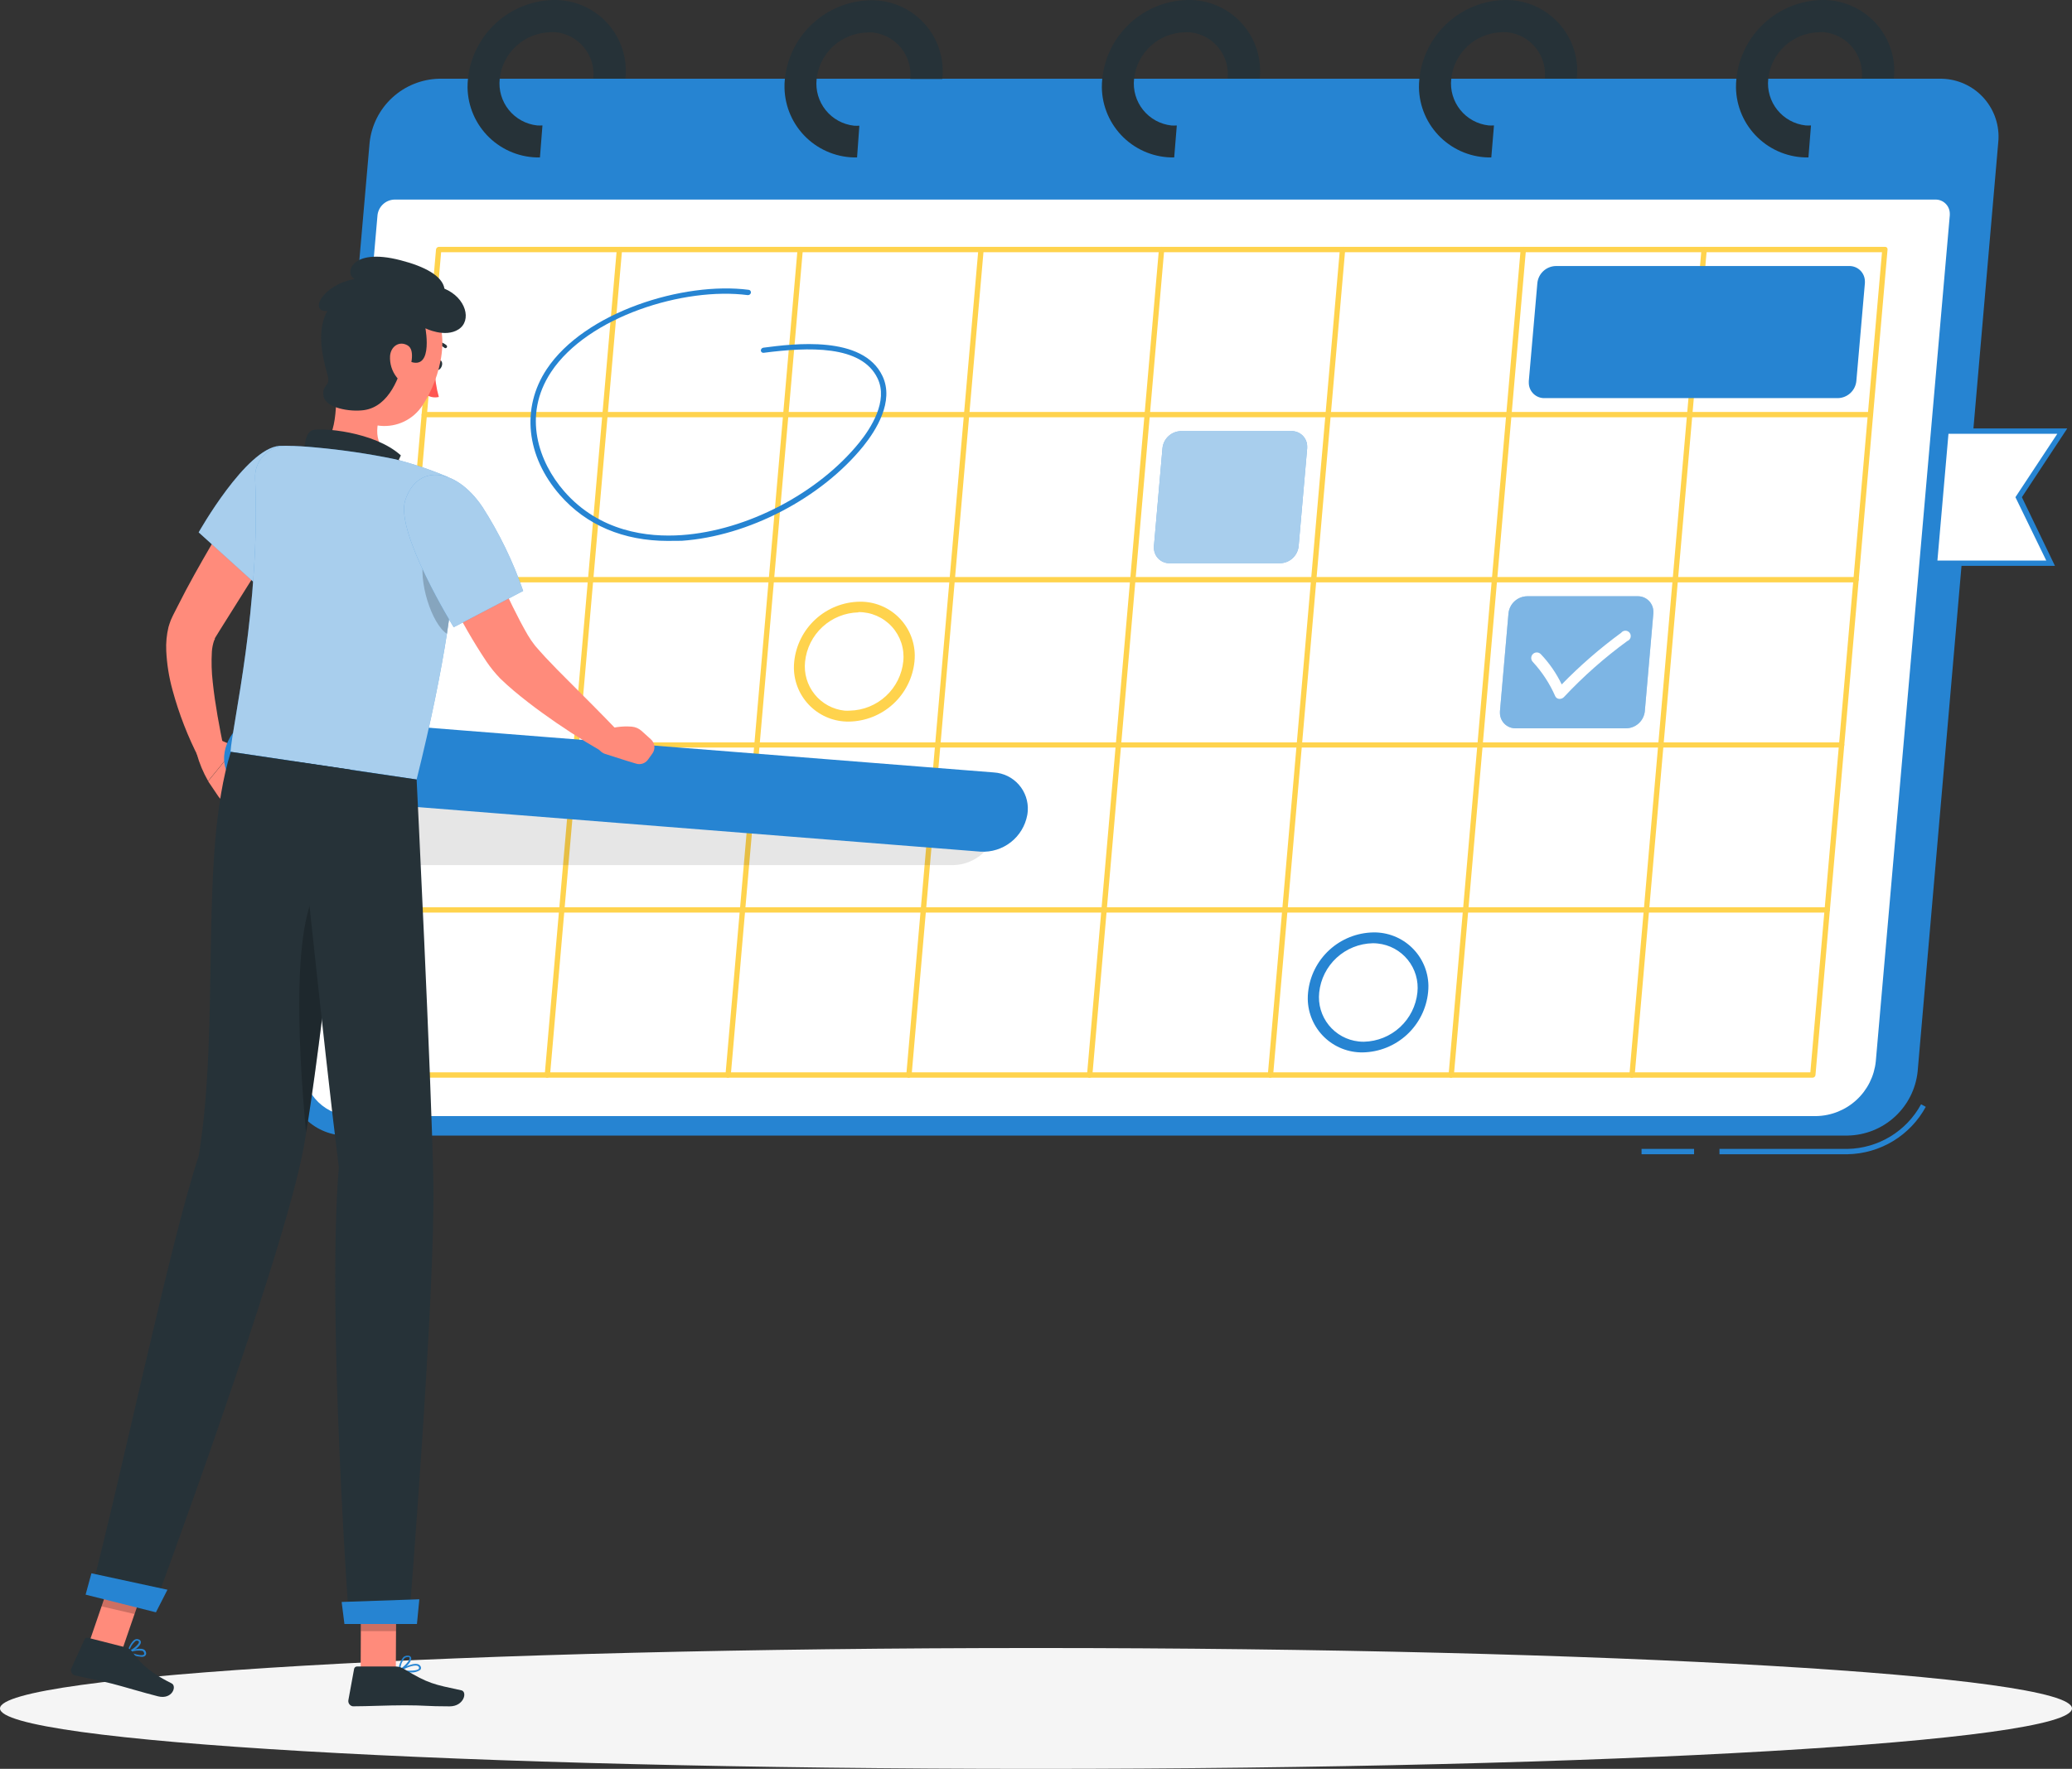 <svg width="534" height="456" viewBox="0 0 534 456" fill="none" xmlns="http://www.w3.org/2000/svg">
<rect x="0" y="0" width="534" height="456" fill="#333333" stroke="none"/>
<g clip-path="url(#clip0_603_2174)">
<path d="M267 456C414.46 456 534 449.026 534 440.424C534 431.822 414.46 424.848 267 424.848C119.54 424.848 0 431.822 0 440.424C0 449.026 119.54 456 267 456Z" fill="#F5F5F5"/>
<path d="M476.194 297.556H443.145V296.18H476.194C480.081 296.1 483.878 294.993 487.198 292.973C490.519 290.953 493.246 288.09 495.101 284.677L496.313 285.337C494.339 288.968 491.437 292.011 487.903 294.157C484.369 296.304 480.329 297.476 476.194 297.556Z" fill="#2684D2"/>
<path d="M436.599 296.18H423.062V297.556H436.599V296.18Z" fill="#2684D2"/>
<path d="M476.192 292.74H89.511C87.549 292.778 85.598 292.43 83.771 291.715C81.944 291 80.275 289.932 78.861 288.572C77.446 287.213 76.314 285.588 75.528 283.791C74.742 281.994 74.318 280.06 74.281 278.099C74.267 277.474 74.295 276.849 74.363 276.228L95.254 36.807C95.721 32.352 97.795 28.218 101.09 25.18C104.384 22.141 108.673 20.405 113.155 20.296H499.836C501.8 20.259 503.752 20.61 505.581 21.327C507.409 22.044 509.078 23.115 510.493 24.477C511.907 25.839 513.039 27.466 513.824 29.265C514.609 31.065 515.031 33.001 515.067 34.964C515.081 35.579 515.053 36.195 514.984 36.807L494.218 276.228C493.748 280.704 491.656 284.854 488.335 287.896C485.015 290.937 480.696 292.66 476.192 292.74Z" fill="#2684D2"/>
<path d="M468.134 287.718H91.093C89.422 287.743 87.762 287.439 86.209 286.824C84.655 286.208 83.238 285.293 82.038 284.13C80.839 282.968 79.88 281.58 79.218 280.047C78.555 278.514 78.201 276.866 78.176 275.196C78.175 274.663 78.203 274.13 78.258 273.6L97.29 55.493C97.406 54.401 97.916 53.389 98.724 52.645C99.532 51.9 100.584 51.475 101.682 51.448H498.788C499.267 51.439 499.743 51.524 500.19 51.699C500.636 51.874 501.043 52.135 501.389 52.467C501.734 52.799 502.01 53.196 502.202 53.635C502.394 54.074 502.497 54.547 502.506 55.026C502.506 55.191 502.506 55.342 502.506 55.493L483.434 273.6C483.048 277.414 481.279 280.955 478.461 283.555C475.643 286.156 471.97 287.636 468.134 287.718Z" fill="white"/>
<path d="M139.156 40.591C136.747 40.633 134.353 40.201 132.112 39.318C129.87 38.435 127.825 37.12 126.092 35.448C124.359 33.775 122.973 31.778 122.013 29.57C121.053 27.362 120.538 24.987 120.496 22.58C120.492 21.817 120.529 21.054 120.607 20.296C121.173 14.811 123.724 9.721 127.781 5.984C131.839 2.246 137.123 0.118 142.64 -0C145.242 -0.051 147.826 0.453 150.218 1.48C152.609 2.506 154.754 4.031 156.509 5.952C158.263 7.873 159.587 10.147 160.392 12.62C161.197 15.094 161.464 17.711 161.175 20.296H152.913C153.068 18.876 152.941 17.44 152.54 16.07C152.14 14.699 151.473 13.421 150.578 12.308C149.682 11.195 148.577 10.269 147.323 9.583C146.07 8.897 144.694 8.465 143.273 8.311C142.815 8.283 142.355 8.283 141.896 8.311C138.616 8.371 135.472 9.629 133.057 11.847C130.641 14.065 129.122 17.09 128.786 20.351C128.477 23.217 129.319 26.088 131.126 28.335C132.933 30.582 135.558 32.02 138.426 32.335C138.885 32.363 139.344 32.363 139.803 32.335L139.156 40.591Z" fill="#263238"/>
<path d="M220.884 40.591C216.033 40.687 211.341 38.859 207.836 35.507C204.331 32.154 202.299 27.55 202.183 22.704C202.16 21.923 202.192 21.141 202.28 20.364C202.846 14.88 205.397 9.79 209.454 6.053C213.512 2.315 218.796 0.187 224.313 0.069C226.915 0.017 229.499 0.522 231.89 1.548C234.282 2.575 236.427 4.1 238.182 6.021C239.936 7.942 241.26 10.216 242.065 12.689C242.87 15.163 243.137 17.779 242.848 20.364H234.586C234.895 17.498 234.053 14.627 232.246 12.38C230.439 10.133 227.814 8.695 224.946 8.38C224.487 8.352 224.028 8.352 223.569 8.38C220.289 8.44 217.145 9.698 214.729 11.916C212.314 14.134 210.795 17.159 210.459 20.419C210.154 23.285 210.997 26.154 212.803 28.4C214.61 30.646 217.233 32.086 220.099 32.404C220.557 32.433 221.017 32.433 221.476 32.404L220.884 40.591Z" fill="#263238"/>
<path d="M302.615 40.591C300.206 40.631 297.813 40.197 295.572 39.313C293.331 38.428 291.286 37.112 289.555 35.438C287.824 33.764 286.439 31.766 285.481 29.557C284.522 27.349 284.009 24.973 283.969 22.566C283.965 21.808 284.001 21.05 284.079 20.296C284.64 14.808 287.189 9.716 291.248 5.977C295.306 2.238 300.593 0.112 306.112 -0C308.715 -0.051 311.298 0.453 313.69 1.48C316.082 2.506 318.227 4.031 319.981 5.952C321.736 7.873 323.06 10.147 323.865 12.62C324.669 15.094 324.936 17.711 324.648 20.296H316.385C316.542 18.877 316.417 17.441 316.017 16.07C315.617 14.7 314.95 13.422 314.054 12.31C313.158 11.197 312.052 10.273 310.798 9.589C309.543 8.905 308.167 8.475 306.746 8.325C306.287 8.292 305.827 8.292 305.369 8.325C302.09 8.385 298.948 9.643 296.535 11.862C294.122 14.08 292.606 17.105 292.273 20.364C292.118 21.784 292.244 23.22 292.645 24.59C293.046 25.961 293.713 27.239 294.608 28.352C295.503 29.465 296.609 30.391 297.862 31.077C299.115 31.762 300.492 32.195 301.912 32.349C302.371 32.377 302.831 32.377 303.289 32.349L302.615 40.591Z" fill="#263238"/>
<path d="M384.341 40.591C381.932 40.631 379.539 40.197 377.298 39.313C375.058 38.428 373.013 37.112 371.282 35.438C369.55 33.764 368.166 31.766 367.207 29.557C366.249 27.349 365.735 24.973 365.696 22.566C365.691 21.808 365.728 21.05 365.806 20.296C366.369 14.809 368.92 9.718 372.978 5.98C377.036 2.242 382.321 0.115 387.839 -0C390.248 -0.042 392.641 0.391 394.883 1.273C397.124 2.156 399.17 3.471 400.903 5.143C402.635 6.816 404.021 8.813 404.982 11.021C405.942 13.229 406.457 15.604 406.498 18.011C406.503 18.774 406.466 19.537 406.388 20.296H398.126C398.435 17.43 397.593 14.558 395.786 12.311C393.979 10.065 391.354 8.626 388.486 8.311C388.028 8.283 387.568 8.283 387.109 8.311C383.831 8.371 380.688 9.63 378.275 11.848C375.862 14.066 374.346 17.091 374.013 20.351C373.704 23.216 374.545 26.088 376.353 28.335C378.16 30.582 380.785 32.02 383.653 32.335C384.111 32.363 384.571 32.363 385.03 32.335L384.341 40.591Z" fill="#263238"/>
<path d="M466.072 40.591C463.661 40.635 461.265 40.203 459.021 39.321C456.777 38.438 454.729 37.122 452.994 35.448C451.26 33.774 449.873 31.774 448.913 29.564C447.953 27.353 447.438 24.975 447.399 22.566C447.394 21.808 447.431 21.05 447.509 20.296C448.072 14.809 450.623 9.718 454.681 5.98C458.739 2.242 464.024 0.115 469.542 -0C471.951 -0.042 474.344 0.391 476.586 1.273C478.827 2.156 480.873 3.471 482.606 5.143C484.338 6.816 485.725 8.813 486.685 11.021C487.645 13.229 488.16 15.604 488.201 18.011C488.206 18.774 488.169 19.537 488.091 20.296H479.829C480.138 17.43 479.296 14.558 477.489 12.311C475.682 10.065 473.057 8.626 470.189 8.311C469.731 8.283 469.271 8.283 468.812 8.311C465.535 8.374 462.394 9.634 459.981 11.851C457.569 14.069 456.052 17.092 455.716 20.351C455.407 23.216 456.249 26.088 458.056 28.335C459.863 30.582 462.488 32.02 465.356 32.335C465.814 32.363 466.274 32.363 466.733 32.335L466.072 40.591Z" fill="#263238"/>
<path d="M467.144 277.824H94.413C94.333 277.828 94.253 277.815 94.178 277.787C94.103 277.759 94.034 277.716 93.976 277.661C93.918 277.606 93.872 277.539 93.841 277.465C93.809 277.392 93.793 277.313 93.793 277.233V277.136L112.37 64.327C112.387 64.141 112.472 63.968 112.609 63.84C112.747 63.713 112.926 63.642 113.113 63.639H485.831C485.913 63.635 485.995 63.648 486.071 63.677C486.148 63.706 486.218 63.75 486.277 63.806C486.336 63.863 486.384 63.931 486.416 64.006C486.448 64.082 486.464 64.163 486.464 64.245V64.327L467.888 277.136C467.871 277.322 467.785 277.496 467.648 277.623C467.511 277.75 467.331 277.822 467.144 277.824ZM95.225 276.448H466.566L485.032 65.015H113.692L95.225 276.448Z" fill="#FFD34D"/>
<path d="M470.808 235.265H98.131C97.967 235.265 97.809 235.2 97.693 235.084C97.577 234.968 97.512 234.81 97.512 234.646V234.577C97.526 234.39 97.61 234.214 97.748 234.087C97.886 233.959 98.067 233.889 98.255 233.889H470.973C471.055 233.885 471.137 233.898 471.213 233.927C471.29 233.956 471.36 234 471.419 234.056C471.479 234.113 471.526 234.181 471.558 234.256C471.59 234.332 471.607 234.413 471.606 234.494V234.577C471.583 234.77 471.488 234.948 471.34 235.075C471.192 235.202 471.003 235.27 470.808 235.265Z" fill="#FFD34D"/>
<path d="M474.566 192.706H101.848C101.68 192.706 101.519 192.639 101.4 192.52C101.282 192.402 101.215 192.241 101.215 192.073C101.235 191.886 101.323 191.712 101.463 191.585C101.602 191.458 101.784 191.387 101.972 191.385H474.69C474.772 191.381 474.853 191.394 474.93 191.423C475.007 191.452 475.077 191.496 475.136 191.552C475.195 191.609 475.243 191.677 475.275 191.752C475.307 191.827 475.323 191.908 475.323 191.99V192.073C475.289 192.249 475.194 192.408 475.057 192.523C474.919 192.638 474.746 192.703 474.566 192.706Z" fill="#FFD34D"/>
<path d="M478.285 150.133H105.567C105.485 150.137 105.403 150.124 105.327 150.095C105.25 150.066 105.18 150.022 105.121 149.966C105.061 149.909 105.014 149.841 104.982 149.766C104.95 149.691 104.934 149.61 104.934 149.528V149.445C104.957 149.259 105.046 149.087 105.185 148.961C105.324 148.835 105.503 148.762 105.691 148.757H478.409C478.573 148.757 478.731 148.822 478.847 148.938C478.963 149.055 479.028 149.212 479.028 149.376V149.445C479.014 149.632 478.93 149.808 478.792 149.935C478.654 150.063 478.473 150.134 478.285 150.133Z" fill="#FFD34D"/>
<path d="M482.003 107.574H109.286C109.204 107.578 109.122 107.565 109.045 107.536C108.969 107.507 108.899 107.463 108.839 107.407C108.78 107.35 108.733 107.282 108.701 107.207C108.669 107.132 108.652 107.051 108.652 106.969V106.886C108.669 106.7 108.755 106.527 108.892 106.4C109.029 106.273 109.209 106.201 109.396 106.198H482.127C482.207 106.194 482.287 106.207 482.362 106.235C482.438 106.263 482.506 106.306 482.564 106.361C482.622 106.417 482.668 106.483 482.7 106.557C482.731 106.631 482.747 106.71 482.747 106.79V106.886C482.733 107.074 482.649 107.249 482.511 107.376C482.373 107.504 482.191 107.575 482.003 107.574Z" fill="#FFD34D"/>
<path d="M420.545 277.824C420.465 277.828 420.385 277.815 420.31 277.787C420.235 277.759 420.167 277.716 420.109 277.661C420.051 277.606 420.005 277.539 419.973 277.465C419.942 277.392 419.926 277.313 419.926 277.233V277.136L438.502 64.327C438.519 64.141 438.605 63.968 438.742 63.84C438.879 63.713 439.059 63.642 439.246 63.639C439.328 63.635 439.41 63.648 439.486 63.677C439.563 63.706 439.633 63.75 439.692 63.806C439.752 63.863 439.799 63.931 439.831 64.006C439.863 64.082 439.88 64.163 439.88 64.245V64.327L421.303 277.136C421.283 277.324 421.194 277.497 421.055 277.624C420.915 277.751 420.734 277.822 420.545 277.824Z" fill="#FFD34D"/>
<path d="M373.958 277.824C373.876 277.828 373.794 277.815 373.717 277.786C373.641 277.757 373.571 277.714 373.511 277.657C373.452 277.6 373.405 277.532 373.373 277.457C373.341 277.382 373.324 277.301 373.324 277.219V277.136L391.901 64.327C391.921 64.14 392.009 63.966 392.149 63.839C392.288 63.713 392.47 63.641 392.658 63.639C392.738 63.635 392.818 63.648 392.893 63.676C392.968 63.704 393.037 63.747 393.095 63.802C393.153 63.858 393.199 63.924 393.23 63.998C393.262 64.071 393.278 64.151 393.278 64.231V64.327L374.701 277.136C374.687 277.324 374.603 277.499 374.465 277.626C374.327 277.754 374.146 277.825 373.958 277.824Z" fill="#FFD34D"/>
<path d="M327.372 277.824C327.29 277.828 327.208 277.815 327.131 277.786C327.055 277.757 326.985 277.714 326.925 277.657C326.866 277.6 326.819 277.532 326.787 277.457C326.755 277.382 326.738 277.301 326.738 277.219V277.136L345.315 64.327C345.335 64.14 345.423 63.966 345.563 63.839C345.702 63.713 345.884 63.641 346.072 63.639C346.152 63.635 346.232 63.648 346.307 63.676C346.382 63.704 346.451 63.747 346.509 63.802C346.567 63.858 346.613 63.924 346.644 63.998C346.676 64.071 346.692 64.151 346.692 64.231V64.327L328.115 277.136C328.098 277.322 328.013 277.496 327.876 277.623C327.738 277.75 327.559 277.822 327.372 277.824Z" fill="#FFD34D"/>
<path d="M280.774 277.824C280.692 277.828 280.61 277.815 280.534 277.786C280.457 277.757 280.387 277.714 280.328 277.657C280.269 277.6 280.221 277.532 280.189 277.457C280.157 277.382 280.141 277.301 280.141 277.219V277.136L298.676 64.327C298.693 64.141 298.778 63.968 298.916 63.84C299.053 63.713 299.233 63.642 299.42 63.639C299.501 63.635 299.583 63.648 299.66 63.677C299.737 63.706 299.807 63.75 299.866 63.806C299.925 63.863 299.972 63.931 300.004 64.006C300.037 64.082 300.053 64.163 300.053 64.245V64.327L281.531 277.136C281.514 277.325 281.427 277.5 281.287 277.627C281.146 277.755 280.964 277.825 280.774 277.824Z" fill="#FFD34D"/>
<path d="M234.186 277.824C234.106 277.828 234.026 277.815 233.951 277.787C233.876 277.759 233.807 277.716 233.749 277.661C233.692 277.606 233.645 277.539 233.614 277.465C233.582 277.392 233.566 277.313 233.566 277.233V277.136L252.143 64.327C252.157 64.14 252.241 63.965 252.379 63.837C252.517 63.709 252.699 63.639 252.887 63.639C252.969 63.635 253.05 63.648 253.127 63.677C253.204 63.706 253.274 63.75 253.333 63.806C253.392 63.863 253.439 63.931 253.472 64.006C253.504 64.082 253.52 64.163 253.52 64.245V64.327L234.943 277.136C234.923 277.324 234.835 277.497 234.695 277.624C234.556 277.751 234.375 277.822 234.186 277.824Z" fill="#FFD34D"/>
<path d="M187.598 277.824C187.516 277.828 187.435 277.815 187.358 277.786C187.281 277.757 187.211 277.714 187.152 277.657C187.093 277.6 187.046 277.532 187.013 277.457C186.981 277.382 186.965 277.301 186.965 277.219V277.136L205.541 64.327C205.562 64.14 205.65 63.966 205.789 63.839C205.929 63.713 206.11 63.641 206.299 63.639C206.379 63.635 206.459 63.648 206.534 63.676C206.609 63.704 206.678 63.747 206.736 63.802C206.793 63.858 206.84 63.924 206.871 63.998C206.902 64.071 206.919 64.151 206.919 64.231V64.327L188.342 277.136C188.328 277.324 188.244 277.499 188.106 277.626C187.968 277.754 187.786 277.825 187.598 277.824Z" fill="#FFD34D"/>
<path d="M141.012 277.824C140.93 277.828 140.849 277.815 140.772 277.786C140.695 277.757 140.625 277.714 140.566 277.657C140.507 277.6 140.46 277.532 140.428 277.457C140.395 277.382 140.379 277.301 140.379 277.219V277.136L158.956 64.327C158.976 64.14 159.064 63.966 159.204 63.839C159.343 63.713 159.524 63.641 159.713 63.639C159.793 63.635 159.873 63.648 159.948 63.676C160.023 63.704 160.092 63.747 160.15 63.802C160.208 63.858 160.254 63.924 160.285 63.998C160.317 64.071 160.333 64.151 160.333 64.231V64.327L141.756 277.136C141.739 277.322 141.654 277.496 141.516 277.623C141.379 277.75 141.199 277.822 141.012 277.824Z" fill="#FFD34D"/>
<path d="M329.893 145.193H301.429C300.909 145.202 300.391 145.109 299.906 144.918C299.422 144.727 298.979 144.443 298.605 144.082C298.23 143.72 297.93 143.288 297.723 142.811C297.515 142.333 297.403 141.82 297.395 141.299C297.395 141.134 297.395 140.955 297.395 140.79L299.598 115.541C299.716 114.349 300.268 113.243 301.149 112.431C302.029 111.619 303.178 111.159 304.376 111.138H332.84C333.361 111.127 333.879 111.219 334.364 111.408C334.85 111.597 335.293 111.88 335.669 112.24C336.045 112.6 336.346 113.031 336.556 113.508C336.765 113.984 336.878 114.498 336.889 115.018C336.889 115.197 336.889 115.362 336.889 115.541L334.686 140.79C334.567 141.984 334.014 143.093 333.13 143.905C332.246 144.717 331.094 145.176 329.893 145.193Z" fill="#2684D2"/>
<path opacity="0.6" d="M329.893 145.193H301.429C300.909 145.202 300.391 145.109 299.906 144.918C299.422 144.727 298.979 144.443 298.605 144.082C298.23 143.72 297.93 143.288 297.723 142.811C297.515 142.333 297.403 141.82 297.395 141.299C297.395 141.134 297.395 140.955 297.395 140.79L299.598 115.541C299.716 114.349 300.268 113.243 301.149 112.431C302.029 111.619 303.178 111.159 304.376 111.138H332.84C333.361 111.127 333.879 111.219 334.364 111.408C334.85 111.597 335.293 111.88 335.669 112.24C336.045 112.6 336.346 113.031 336.556 113.508C336.765 113.984 336.878 114.498 336.889 115.018C336.889 115.197 336.889 115.362 336.889 115.541L334.686 140.79C334.567 141.984 334.014 143.093 333.13 143.905C332.246 144.717 331.094 145.176 329.893 145.193Z" fill="white"/>
<path d="M528.494 145.193H498.57L501.531 111.138H531.469L520.218 128.173L528.494 145.193Z" fill="white"/>
<path d="M529.609 145.881H497.812L500.911 110.45H532.776L521.085 128.172L529.609 145.881ZM499.314 144.505H527.364L519.419 128.172L530.215 111.826H502.164L499.314 144.505Z" fill="#2684D2"/>
<path d="M419.083 187.753H390.619C389.568 187.771 388.553 187.373 387.794 186.646C387.036 185.919 386.596 184.922 386.57 183.872C386.57 183.693 386.57 183.528 386.57 183.363L388.774 158.1C388.898 156.91 389.454 155.806 390.337 154.998C391.22 154.189 392.368 153.731 393.566 153.711H422.057C422.58 153.702 423.099 153.796 423.586 153.987C424.072 154.178 424.516 154.464 424.892 154.827C425.268 155.19 425.569 155.623 425.777 156.102C425.985 156.581 426.097 157.096 426.106 157.619C426.106 157.784 426.106 157.949 426.106 158.1L423.903 183.363C423.778 184.558 423.218 185.665 422.329 186.475C421.44 187.284 420.285 187.739 419.083 187.753Z" fill="#2684D2"/>
<path opacity="0.4" d="M419.083 187.753H390.619C389.568 187.771 388.553 187.373 387.794 186.646C387.036 185.919 386.596 184.922 386.57 183.872C386.57 183.693 386.57 183.528 386.57 183.363L388.774 158.1C388.898 156.91 389.454 155.806 390.337 154.998C391.22 154.189 392.368 153.731 393.566 153.711H422.057C422.58 153.702 423.099 153.796 423.586 153.987C424.072 154.178 424.516 154.464 424.892 154.827C425.268 155.19 425.569 155.623 425.777 156.102C425.985 156.581 426.097 157.096 426.106 157.619C426.106 157.784 426.106 157.949 426.106 158.1L423.903 183.363C423.778 184.558 423.218 185.665 422.329 186.475C421.44 187.284 420.285 187.739 419.083 187.753Z" fill="white"/>
<path d="M473.63 102.634H398.056C397.536 102.645 397.018 102.554 396.532 102.364C396.047 102.175 395.604 101.893 395.228 101.532C394.852 101.172 394.55 100.741 394.341 100.264C394.132 99.788 394.019 99.274 394.008 98.754C394.008 98.575 394.008 98.41 394.008 98.231L396.211 72.982C396.329 71.79 396.881 70.683 397.762 69.872C398.643 69.06 399.791 68.6 400.99 68.579H476.577C477.099 68.57 477.619 68.663 478.105 68.855C478.591 69.046 479.035 69.332 479.411 69.695C479.787 70.058 480.088 70.491 480.296 70.97C480.505 71.449 480.616 71.964 480.625 72.487C480.625 72.652 480.625 72.817 480.625 72.982L478.422 98.231C478.304 99.425 477.75 100.534 476.866 101.346C475.982 102.158 474.83 102.616 473.63 102.634Z" fill="#2684D2"/>
<path d="M172.149 139.442C160.665 139.442 151.094 135.383 144.305 127.608C135.588 117.605 134.28 105.194 140.876 95.204C150.667 80.412 176.184 72.528 192.971 74.716C193.136 74.736 193.287 74.822 193.391 74.953C193.494 75.085 193.541 75.251 193.521 75.417C193.521 75.417 193.521 75.417 193.521 75.486C193.479 75.668 193.372 75.828 193.22 75.937C193.068 76.046 192.881 76.096 192.695 76.078C176.322 73.945 151.507 81.582 142.033 95.892C134.569 107.175 138.879 119.173 145.407 126.659C154.509 137.089 166.916 138.561 175.702 137.942C192.489 136.772 210.872 127.182 221.462 114.082C224.423 110.422 228.967 103.391 226.185 97.571C222.054 88.861 208.284 89.466 196.799 90.952C196.631 90.972 196.463 90.925 196.329 90.822C196.195 90.72 196.107 90.569 196.083 90.402C196.078 90.214 196.143 90.032 196.265 89.889C196.387 89.747 196.558 89.655 196.744 89.631C204.428 88.627 222.412 86.301 227.439 96.951C230.551 103.501 225.676 111.069 222.509 115.004C211.671 128.406 192.847 138.231 175.688 139.414C174.49 139.4 173.361 139.442 172.149 139.442Z" fill="#2684D2"/>
<path d="M401.952 180.171H401.842C401.626 180.157 401.418 180.087 401.239 179.966C401.059 179.845 400.916 179.678 400.823 179.483C399.404 176.239 397.454 173.253 395.053 170.649C394.783 170.381 394.63 170.016 394.629 169.636C394.628 169.255 394.778 168.89 395.046 168.619C395.315 168.349 395.679 168.197 396.06 168.196C396.441 168.194 396.807 168.344 397.077 168.613C399.282 170.922 401.108 173.564 402.489 176.442C407.221 171.586 412.347 167.131 417.816 163.122C417.947 162.954 418.114 162.819 418.306 162.727C418.498 162.634 418.709 162.588 418.922 162.59C419.135 162.593 419.344 162.645 419.533 162.743C419.723 162.84 419.887 162.98 420.013 163.151C420.139 163.322 420.224 163.521 420.26 163.73C420.297 163.94 420.284 164.155 420.223 164.359C420.163 164.563 420.055 164.75 419.91 164.905C419.765 165.061 419.585 165.181 419.386 165.255C413.518 169.539 408.064 174.363 403.095 179.662C402.951 179.822 402.775 179.951 402.578 180.038C402.381 180.126 402.168 180.171 401.952 180.171Z" fill="white"/>
<path d="M351.238 271.302C349.401 271.331 347.577 270.998 345.869 270.322C344.161 269.646 342.603 268.641 341.284 267.363C339.966 266.085 338.912 264.56 338.184 262.875C337.456 261.189 337.067 259.377 337.04 257.542C337.033 256.963 337.061 256.384 337.123 255.808C337.553 251.626 339.501 247.747 342.599 244.902C345.697 242.058 349.73 240.445 353.937 240.37C357.636 240.307 361.208 241.714 363.87 244.281C366.532 246.848 368.066 250.365 368.134 254.061C368.141 254.645 368.114 255.228 368.052 255.808C367.628 259.998 365.684 263.888 362.586 266.742C359.488 269.597 355.451 271.219 351.238 271.302ZM353.758 243.163C350.31 243.239 347.008 244.569 344.472 246.905C341.937 249.241 340.342 252.422 339.987 255.85C339.659 258.871 340.545 261.899 342.451 264.268C344.357 266.637 347.126 268.152 350.15 268.481C350.607 268.536 351.067 268.559 351.527 268.55C354.976 268.471 358.278 267.137 360.813 264.799C363.349 262.461 364.943 259.279 365.298 255.85C365.458 254.352 365.321 252.836 364.895 251.391C364.469 249.946 363.762 248.599 362.814 247.427C361.866 246.255 360.696 245.281 359.372 244.561C358.047 243.842 356.593 243.39 355.093 243.232C354.65 243.177 354.204 243.154 353.758 243.163Z" fill="#2684D2"/>
<path d="M218.804 186.019C216.967 186.048 215.143 185.715 213.435 185.039C211.727 184.363 210.169 183.357 208.851 182.079C207.532 180.801 206.479 179.276 205.75 177.591C205.022 175.906 204.633 174.094 204.606 172.259C204.6 171.68 204.627 171.101 204.689 170.525C205.13 166.34 207.089 162.461 210.197 159.622C213.306 156.782 217.347 155.178 221.558 155.114C223.395 155.085 225.219 155.418 226.927 156.094C228.635 156.77 230.193 157.775 231.511 159.053C232.83 160.331 233.884 161.856 234.612 163.541C235.34 165.227 235.729 167.039 235.756 168.874C235.763 169.453 235.735 170.032 235.673 170.608C235.23 174.792 233.269 178.669 230.162 181.508C227.054 184.347 223.014 185.951 218.804 186.019ZM221.255 157.866C217.805 157.942 214.502 159.275 211.966 161.613C209.43 163.952 207.836 167.136 207.485 170.566C207.156 173.588 208.043 176.616 209.948 178.985C211.854 181.354 214.623 182.869 217.647 183.198C218.106 183.23 218.566 183.23 219.024 183.198C222.474 183.119 225.776 181.785 228.311 179.447C230.846 177.109 232.441 173.927 232.795 170.498C232.964 168.885 232.79 167.255 232.284 165.714C231.778 164.173 230.952 162.757 229.86 161.557C228.767 160.358 227.434 159.403 225.946 158.755C224.458 158.107 222.85 157.781 221.228 157.797L221.255 157.866Z" fill="#FFD34D"/>
<path opacity="0.1" d="M245.712 223.019H102.634C100.159 223.052 97.772 222.103 95.996 220.38C94.22 218.657 93.2 216.301 93.16 213.827C93.139 213.452 93.139 213.075 93.16 212.699C93.451 209.908 94.752 207.319 96.819 205.419C98.885 203.519 101.575 202.438 104.383 202.379H247.461C249.936 202.346 252.323 203.295 254.099 205.018C255.875 206.741 256.895 209.098 256.935 211.571C256.955 211.947 256.955 212.323 256.935 212.699C256.644 215.49 255.342 218.079 253.276 219.979C251.209 221.879 248.52 222.96 245.712 223.019Z" fill="black"/>
<path d="M55.47 190.229L60.841 192.527L53.639 201.347C52.379 199.157 51.398 196.818 50.719 194.385C50.537 193.69 50.633 192.951 50.988 192.326C51.343 191.702 51.929 191.24 52.62 191.041H52.716L55.47 190.229Z" fill="#FF8B7B"/>
<path d="M63.308 202.049L60.085 205.627C59.876 205.862 59.622 206.054 59.338 206.191C59.054 206.328 58.746 206.407 58.431 206.425C58.117 206.443 57.802 206.399 57.504 206.295C57.207 206.191 56.933 206.029 56.698 205.819C56.555 205.681 56.426 205.529 56.312 205.365L53.641 201.402L60.843 192.582L63.748 199.462C63.935 199.889 63.992 200.362 63.914 200.821C63.836 201.281 63.625 201.708 63.308 202.049Z" fill="#FF8B7B"/>
<path d="M252.735 219.552L66.486 204.801C64.013 204.635 61.707 203.496 60.073 201.634C58.439 199.772 57.611 197.338 57.769 194.866C57.795 194.506 57.841 194.148 57.907 193.793C58.419 191.034 59.922 188.556 62.133 186.826C64.344 185.095 67.111 184.231 69.915 184.395L256.164 199.132C258.634 199.291 260.94 200.424 262.575 202.282C264.21 204.14 265.039 206.57 264.88 209.039C264.856 209.408 264.81 209.776 264.743 210.14C264.228 212.899 262.725 215.377 260.515 217.109C258.305 218.841 255.539 219.709 252.735 219.552Z" fill="#2684D2"/>
<path d="M121.321 132.713C123.648 137.956 126.031 143.336 128.44 148.565C130.85 153.793 133.343 159.105 136.014 163.7C136.581 164.659 137.211 165.578 137.901 166.452C138.727 167.429 139.65 168.434 140.586 169.466C142.5 171.516 144.552 173.594 146.604 175.63C150.735 179.758 154.866 183.886 158.998 188.193L154.866 193.573C149.647 190.568 144.591 187.288 139.719 183.748C137.267 181.973 134.871 180.13 132.475 178.121C131.277 177.116 130.093 176.043 128.881 174.873C127.613 173.554 126.457 172.132 125.425 170.622C121.98 165.458 118.884 160.07 116.157 154.495C113.403 149.06 111.007 143.652 108.707 137.983L121.321 132.713Z" fill="#FF8B7B"/>
<path d="M75.784 131.874C72.658 136.979 69.45 142.111 66.241 147.189L56.67 162.435L55.5 164.333L55.362 164.581V164.691V164.774C55.362 164.884 55.238 164.994 55.183 165.104C54.867 166.029 54.672 166.991 54.605 167.966C54.449 170.628 54.527 173.298 54.839 175.947C55.431 181.561 56.547 187.491 57.731 193.229L51.341 195.596C48.425 189.948 46.116 184.008 44.456 177.873C43.548 174.581 43.008 171.198 42.845 167.787C42.747 165.724 42.942 163.658 43.423 161.65C43.616 161.045 43.767 160.494 44.029 159.848L44.456 158.912L44.635 158.54L44.759 158.293L45.819 156.215C48.573 150.711 51.617 145.372 54.688 140.089C57.758 134.805 60.953 129.617 64.327 124.471L75.784 131.874Z" fill="#FF8B7B"/>
<path d="M112.22 93.773C111.973 94.447 112.124 95.149 112.565 95.342C113.005 95.534 113.57 95.122 113.832 94.434C114.093 93.746 113.928 93.058 113.487 92.865C113.047 92.672 112.482 93.085 112.22 93.773Z" fill="#263238"/>
<path d="M112.054 95.135C112.085 97.57 112.437 99.99 113.101 102.332C112.507 102.473 111.888 102.481 111.291 102.355C110.693 102.229 110.131 101.972 109.645 101.603L112.054 95.135Z" fill="#FF5652"/>
<path d="M114.738 89.755C114.649 89.739 114.567 89.696 114.504 89.632C114.09 89.294 113.602 89.059 113.081 88.947C112.559 88.835 112.018 88.848 111.502 88.985C111.392 89.01 111.277 88.993 111.18 88.937C111.083 88.881 111.01 88.79 110.978 88.682C110.964 88.628 110.961 88.571 110.969 88.516C110.978 88.46 110.997 88.407 111.027 88.359C111.057 88.312 111.096 88.271 111.142 88.239C111.188 88.207 111.24 88.184 111.295 88.173C111.95 87.992 112.639 87.975 113.302 88.124C113.965 88.273 114.581 88.582 115.096 89.026C115.136 89.066 115.167 89.113 115.189 89.165C115.211 89.217 115.222 89.272 115.222 89.329C115.222 89.385 115.211 89.441 115.189 89.493C115.167 89.545 115.136 89.592 115.096 89.632C115.049 89.677 114.993 89.712 114.931 89.734C114.869 89.755 114.803 89.763 114.738 89.755Z" fill="#263238"/>
<path d="M87.115 95.122C86.247 102.524 87.665 111.854 82.598 115.569C82.598 115.569 83.658 122.449 95.845 124.334C109.244 126.315 102.978 118.596 102.978 118.596C95.859 115.748 96.644 110.34 98.475 105.4L87.115 95.122Z" fill="#FF8B7B"/>
<path d="M78.346 120.219C78.167 116.807 78.346 111.661 80.466 110.918C82.587 110.175 96.454 111.193 103.312 117.399C101.744 120.494 100.941 123.919 100.971 127.388L78.346 120.219Z" fill="#263238"/>
<path d="M36.439 427.118C35.199 427.016 33.991 426.67 32.886 426.1C32.847 426.081 32.815 426.052 32.793 426.015C32.771 425.978 32.76 425.936 32.762 425.893C32.763 425.853 32.777 425.814 32.802 425.782C32.827 425.75 32.861 425.726 32.9 425.715C33.023 425.715 35.778 424.614 37.031 425.205C37.166 425.27 37.286 425.362 37.383 425.476C37.48 425.59 37.553 425.723 37.595 425.866C37.67 426.034 37.691 426.221 37.654 426.401C37.617 426.581 37.524 426.746 37.389 426.87C37.113 427.067 36.775 427.155 36.439 427.118ZM33.533 425.935C34.8 426.499 36.604 426.939 37.086 426.54C37.086 426.54 37.279 426.389 37.086 425.99C37.059 425.903 37.014 425.823 36.955 425.754C36.896 425.686 36.823 425.63 36.742 425.591C35.661 425.401 34.549 425.52 33.533 425.935Z" fill="#2684D2"/>
<path d="M32.982 426.128C32.925 426.125 32.87 426.101 32.831 426.059C32.811 426.028 32.801 425.992 32.801 425.956C32.801 425.919 32.811 425.883 32.831 425.852C32.831 425.742 33.602 423.238 34.814 422.646C34.963 422.578 35.125 422.543 35.289 422.543C35.453 422.543 35.615 422.578 35.764 422.646C35.925 422.685 36.068 422.779 36.166 422.913C36.264 423.046 36.312 423.21 36.301 423.376C36.301 424.408 34.084 425.894 33.092 426.128H32.982ZM35.296 422.949C35.172 422.948 35.049 422.977 34.938 423.032C34.152 423.689 33.59 424.574 33.327 425.563C34.359 425.096 35.778 423.926 35.819 423.307C35.812 423.235 35.784 423.168 35.737 423.114C35.69 423.059 35.627 423.021 35.557 423.004C35.476 422.965 35.386 422.946 35.296 422.949Z" fill="#2684D2"/>
<path d="M105.663 431.122C104.739 431.118 103.817 431.03 102.909 430.861C102.858 430.842 102.817 430.804 102.793 430.756C102.77 430.707 102.767 430.651 102.785 430.6C102.812 430.546 102.855 430.502 102.909 430.476C103.363 430.201 107.384 427.903 108.348 429.499C108.448 429.637 108.502 429.803 108.502 429.973C108.502 430.144 108.448 430.31 108.348 430.448C107.569 431.001 106.611 431.242 105.663 431.122ZM103.556 430.544C105.264 430.792 107.563 430.751 107.949 430.201C107.987 430.126 108.008 430.044 108.008 429.96C108.008 429.876 107.987 429.793 107.949 429.719C107.343 428.811 104.892 429.843 103.556 430.544Z" fill="#2684D2"/>
<path d="M102.91 430.875H102.8C102.768 430.855 102.742 430.826 102.725 430.792C102.708 430.758 102.701 430.72 102.704 430.682C102.745 429.412 103.189 428.189 103.971 427.187C104.134 427.05 104.322 426.947 104.526 426.883C104.729 426.819 104.943 426.796 105.155 426.816C105.761 426.816 105.94 427.187 105.981 427.435C106.147 428.48 104.095 430.393 103.007 430.888L102.91 430.875ZM104.99 427.201C104.717 427.2 104.453 427.297 104.246 427.476C103.614 428.261 103.239 429.222 103.172 430.228C104.26 429.554 105.665 428.04 105.554 427.407C105.554 427.407 105.554 427.187 105.114 427.146L104.99 427.201Z" fill="#2684D2"/>
<path d="M92.953 430.655H102.014L102.111 409.671H93.036L92.953 430.655Z" fill="#FF8B7B"/>
<path d="M22.723 424.16L31.219 426.127L38.352 405.378L29.856 403.41L22.723 424.16Z" fill="#FF8B7B"/>
<path d="M32.542 424.724L22.669 422.206C22.497 422.157 22.313 422.172 22.151 422.248C21.989 422.324 21.86 422.456 21.788 422.619L18.386 430.063C18.253 430.397 18.257 430.77 18.396 431.102C18.535 431.434 18.798 431.698 19.13 431.838C19.208 431.877 19.291 431.905 19.378 431.92C22.848 432.732 24.569 432.952 28.907 434.039C31.578 434.714 37.032 436.379 40.722 437.3C44.413 438.222 45.666 434.659 44.22 433.957C37.762 430.751 35.655 428.054 33.892 425.536C33.553 425.114 33.074 424.826 32.542 424.724Z" fill="#263238"/>
<path d="M101.919 429.609H92.017C91.839 429.608 91.666 429.67 91.528 429.783C91.39 429.896 91.295 430.053 91.26 430.228L89.787 438.277C89.755 438.456 89.759 438.64 89.799 438.817C89.839 438.994 89.913 439.162 90.018 439.311C90.123 439.459 90.257 439.585 90.411 439.682C90.565 439.778 90.736 439.843 90.916 439.873H91.164C94.73 439.873 99.88 439.612 104.37 439.612C109.63 439.612 109.727 439.887 115.882 439.887C119.6 439.887 120.495 436.131 118.925 435.759C111.765 434.218 110.415 434.053 104.136 430.255C103.468 429.844 102.702 429.621 101.919 429.609Z" fill="#263238"/>
<path d="M71.983 114.949C63.363 115.637 51.203 137.24 51.203 137.24L66.819 151.372C71.681 145.93 76.106 140.115 80.053 133.979C86.181 124.169 80.796 114.248 71.983 114.949Z" fill="#2684D2"/>
<path opacity="0.6" d="M71.983 114.949C63.363 115.637 51.203 137.24 51.203 137.24L66.819 151.372C71.681 145.93 76.106 140.115 80.053 133.979C86.181 124.169 80.796 114.248 71.983 114.949Z" fill="white"/>
<path opacity="0.2" d="M76.388 130.498L66.074 150.67L66.804 151.344C66.804 151.344 70.798 146.982 75.246 140.969L76.388 130.498Z" fill="black"/>
<path d="M115.181 163.384C113.625 173.374 111.16 185.73 107.373 200.948L59.41 193.793C59.851 186.913 67.191 156.243 65.745 123.316C65.695 122.265 65.852 121.214 66.209 120.224C66.565 119.235 67.113 118.324 67.822 117.546C68.53 116.768 69.385 116.137 70.338 115.689C71.29 115.241 72.322 114.985 73.374 114.936H73.924C76.293 114.936 78.896 115.115 81.457 115.362C88.307 115.986 95.116 116.996 101.851 118.389C106.469 119.561 110.989 121.084 115.374 122.944C115.374 122.944 118.817 127.994 116.958 149.005C116.586 153.174 116.021 157.921 115.181 163.384Z" fill="#2684D2"/>
<path opacity="0.6" d="M115.181 163.384C113.625 173.374 111.16 185.73 107.373 200.948L59.41 193.793C59.851 186.913 67.191 156.243 65.745 123.316C65.695 122.265 65.852 121.214 66.209 120.224C66.565 119.235 67.113 118.324 67.822 117.546C68.53 116.768 69.385 116.137 70.338 115.689C71.29 115.241 72.322 114.985 73.374 114.936H73.924C76.293 114.936 78.896 115.115 81.457 115.362C88.307 115.986 95.116 116.996 101.851 118.389C106.469 119.561 110.989 121.084 115.374 122.944C115.374 122.944 118.817 127.994 116.958 149.005C116.586 153.174 116.021 157.921 115.181 163.384Z" fill="white"/>
<path opacity="0.2" d="M115.181 163.384C111.284 160.921 107.634 149.624 109.273 143.666L116.957 149.033C116.585 153.174 116.021 157.921 115.181 163.384Z" fill="black"/>
<path d="M104.397 129.122C101.919 137.378 116.929 161.692 116.929 161.692L134.831 152.335C132.198 144.715 128.666 137.435 124.31 130.649C117.135 120.096 107.262 119.793 104.397 129.122Z" fill="#2684D2"/>
<path opacity="0.6" d="M104.397 129.122C101.919 137.378 116.929 161.692 116.929 161.692L134.831 152.335C132.198 144.715 128.666 137.435 124.31 130.649C117.135 120.096 107.262 119.793 104.397 129.122Z" fill="white"/>
<path opacity="0.2" d="M102.099 409.685L102.057 420.5H92.996L93.037 409.685H102.099Z" fill="black"/>
<path opacity="0.2" d="M29.857 403.424L38.353 405.378L34.662 416.083L26.18 414.115L29.857 403.424Z" fill="black"/>
<path d="M90.256 82.944C87.626 91.572 85.656 96.47 88.245 102.524C89.049 104.507 90.381 106.23 92.098 107.508C93.814 108.785 95.849 109.567 97.979 109.769C100.11 109.97 102.255 109.584 104.181 108.651C106.107 107.718 107.74 106.275 108.901 104.478C113.501 97.598 117.026 84.692 110.154 77.963C108.712 76.462 106.899 75.368 104.898 74.793C102.897 74.218 100.779 74.181 98.759 74.686C96.739 75.192 94.889 76.222 93.396 77.672C91.902 79.122 90.819 80.941 90.256 82.944Z" fill="#FF8B7B"/>
<path d="M104.121 92.425C103.089 96.842 100.403 104.809 93.793 105.73C90.103 106.24 83.961 105.153 83.397 102.18C82.832 99.208 85.118 99.607 84.54 97.172C83.961 94.736 80.945 86.164 84.374 80.165C79.61 80.564 82.873 73.505 91.425 71.909C88.781 70.877 90.048 63.653 103.24 67.093C109.409 68.675 113.995 71.097 114.546 74.413C120.164 76.78 121.652 82.669 118.168 84.912C114.684 87.155 109.643 84.637 109.643 84.637C109.643 84.637 112.026 97.241 104.121 92.425Z" fill="#263238"/>
<path d="M100.527 91.75C100.404 93.732 101.011 95.69 102.235 97.254C103.874 99.346 104.425 99.359 105.099 97.034C105.719 94.943 107.22 90.264 105.03 89.026C102.841 87.787 100.72 89.342 100.527 91.75Z" fill="#FF8B7B"/>
<path d="M90.366 198.417C90.366 198.417 82.916 269.472 78.344 295.396C73.249 323.796 39.401 415.106 39.401 415.106L23.262 411.116C31.524 379.468 43.766 320.535 51.216 297.969C56.835 263.666 51.216 220.542 59.479 193.821L90.366 198.417Z" fill="#263238"/>
<path d="M43.159 409.822L40.185 415.643L22.062 411.088L23.564 405.584L43.159 409.822Z" fill="#2684D2"/>
<path opacity="0.2" d="M85.767 226.129C86.281 226.033 86.809 226.033 87.323 226.129C84.941 247.346 81.553 275.664 78.882 291.914C76.651 268.303 74.585 228.33 85.767 226.129Z" fill="black"/>
<path d="M107.373 200.948C107.373 200.948 111.132 276.875 111.683 304.491C112.248 333.221 105.362 418.408 105.362 418.408H89.994C89.994 418.408 84.197 339.413 87.323 300.886C83.618 271.536 75.852 196.311 75.852 196.311L107.373 200.948Z" fill="#263238"/>
<path d="M162.828 187.326C160.329 187.12 157.816 187.478 155.474 188.372L154.359 190.216C154.16 190.532 154.028 190.885 153.97 191.254C153.913 191.623 153.931 192 154.024 192.362C154.116 192.723 154.282 193.062 154.51 193.358C154.738 193.654 155.024 193.9 155.35 194.082C155.532 194.191 155.727 194.279 155.929 194.344L161.313 196.064L163.943 196.862C164.497 197.033 165.09 197.025 165.639 196.84C166.188 196.655 166.664 196.301 167 195.83L168.13 194.261C168.535 193.707 168.719 193.022 168.645 192.34C168.571 191.658 168.245 191.028 167.73 190.573L165.307 188.386C164.614 187.778 163.746 187.407 162.828 187.326Z" fill="#FF8B7B"/>
<path d="M108.073 412.285L107.454 418.656H88.767L88.051 412.973L108.073 412.285Z" fill="#2684D2"/>
</g>
<defs>
<clipPath id="clip0_603_2174">
<rect width="534" height="456" fill="white"/>
</clipPath>
</defs>
</svg>
